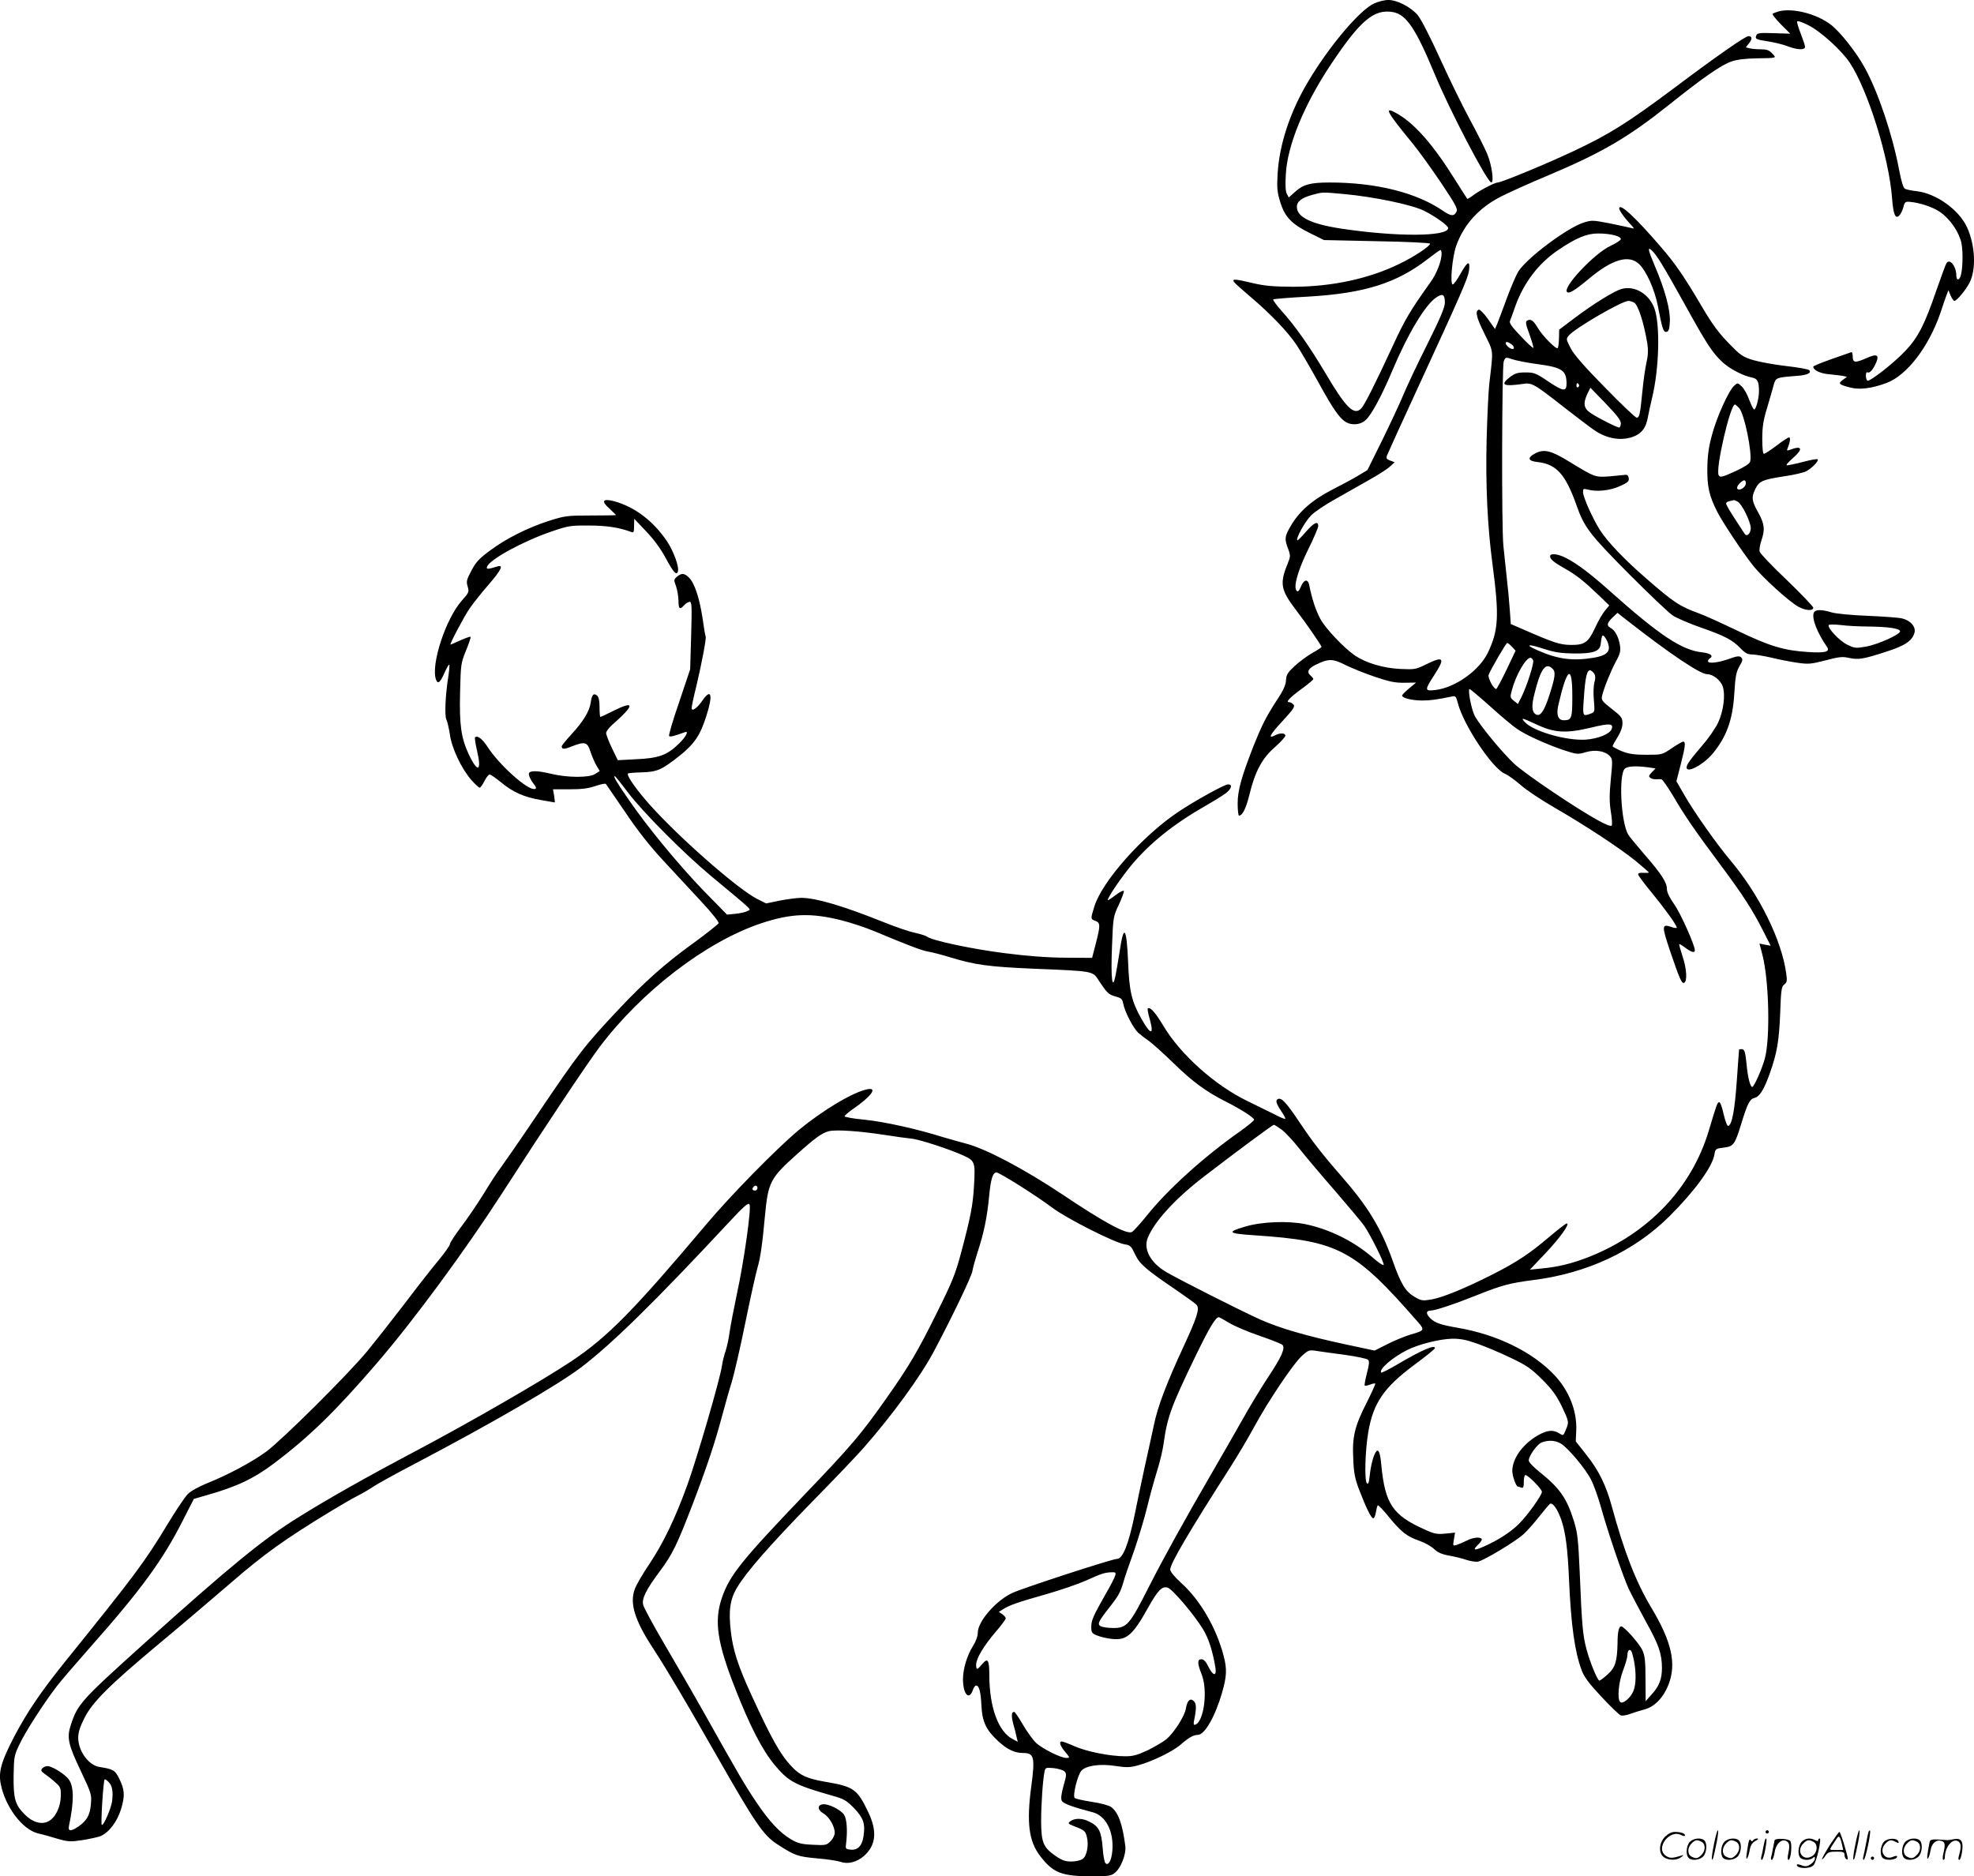 <svg version="1.0" xmlns="http://www.w3.org/2000/svg"
  viewBox="0 0 1200.32 1140.978"
 preserveAspectRatio="xMidYMid meet">
<g transform="translate(-0.422,1140.978) scale(0.1,-0.1)"
fill="#000000" stroke="none">
<path d="M8360 11389 c-87 -40 -271 -256 -400 -473 -111 -185 -176 -382 -187
-562 -5 -86 -3 -112 16 -173 28 -91 69 -134 183 -190 l83 -41 323 -7 c177 -3
322 -10 322 -15 0 -15 -94 -78 -185 -122 -185 -91 -413 -140 -650 -140 -118 1
-170 5 -242 22 -110 26 -127 27 -116 8 4 -7 51 -49 103 -93 115 -97 224 -210
277 -289 22 -33 76 -125 121 -206 130 -237 164 -278 233 -278 25 0 47 8 67 25
33 28 98 147 162 300 96 228 203 405 269 447 38 25 51 17 51 -32 0 -29 -27
-93 -109 -258 -61 -121 -126 -260 -146 -309 -20 -48 -77 -170 -126 -270 l-90
-182 -57 -34 c-31 -19 -104 -58 -161 -87 -118 -61 -199 -132 -249 -220 -37
-63 -38 -78 -15 -138 15 -41 15 -45 -5 -95 -47 -115 -39 -156 50 -273 66 -86
158 -220 158 -228 0 -3 -25 -20 -56 -37 -31 -18 -79 -53 -107 -79 -43 -40 -51
-53 -53 -86 -1 -29 -16 -63 -57 -124 -66 -102 -92 -155 -142 -280 -72 -185
-95 -267 -95 -346 0 -41 4 -74 8 -74 21 0 42 42 63 125 34 142 77 223 154 290
36 32 65 64 65 71 0 17 -33 18 -61 3 -48 -25 -34 2 42 84 67 73 79 90 69 102
-7 8 -19 15 -28 15 -22 0 6 29 84 86 35 26 64 50 64 54 0 4 -7 13 -15 20 -27
22 -17 45 29 67 79 39 104 38 181 -1 39 -19 120 -52 180 -72 88 -30 124 -37
180 -36 l70 1 -42 -35 c-24 -20 -43 -39 -43 -44 0 -15 62 -30 121 -30 50 0 88
5 185 25 19 4 23 -2 33 -41 34 -133 210 -398 287 -430 18 -7 60 -38 94 -67 33
-30 126 -92 206 -138 189 -109 400 -248 497 -327 42 -35 77 -65 77 -68 0 -2
-15 -3 -32 -2 -20 2 -33 -2 -33 -9 0 -6 36 -55 80 -108 82 -100 155 -201 155
-216 0 -4 -14 -3 -30 3 -62 21 -63 11 -11 -144 57 -168 71 -200 85 -195 21 7
17 84 -8 159 -13 40 -23 75 -21 77 2 1 19 -9 38 -23 36 -27 57 -33 57 -15 0
31 -86 224 -125 279 -30 43 -45 74 -45 95 0 39 -35 93 -140 213 -44 52 -87
103 -94 115 -46 73 -61 374 -20 404 20 14 66 16 138 7 l47 -7 -23 -24 c-19
-20 -20 -25 -8 -34 8 -5 24 -9 35 -8 11 1 25 1 32 0 6 -1 37 -45 69 -98 71
-122 132 -211 294 -428 134 -180 192 -270 259 -403 l42 -83 -34 6 -34 7 19
-73 c39 -156 47 -499 14 -625 -16 -61 -66 -174 -77 -174 -12 0 -27 58 -34 134
-8 82 -13 96 -31 96 -8 0 -14 -1 -15 -2 0 -2 -7 -88 -14 -193 -13 -181 -29
-265 -52 -272 -6 -2 -18 29 -28 72 -10 45 -21 75 -28 72 -11 -3 -14 -13 -62
-172 -104 -349 -366 -625 -730 -769 -102 -40 -188 -61 -289 -70 l-69 -7 94 99
c89 94 152 182 130 182 -6 0 -54 -38 -109 -84 -118 -101 -201 -155 -348 -229
-167 -84 -297 -137 -364 -149 -56 -9 -62 -9 -105 16 -55 33 -82 77 -133 221
-70 197 -150 328 -309 510 -119 136 -177 211 -260 335 -78 116 -105 145 -127
137 -18 -7 -13 -26 21 -77 13 -19 23 -38 23 -43 0 -5 -30 7 -67 27 -38 19
-111 55 -163 80 -197 95 -406 282 -510 455 -50 84 -83 121 -97 108 -2 -3 3
-33 13 -66 27 -99 5 -96 -52 5 -59 105 -73 166 -80 342 -9 219 -27 238 -53 56
-7 -43 -17 -104 -23 -134 -20 -102 -30 -22 -22 174 7 176 7 181 41 253 19 41
33 79 31 85 -2 5 -25 -6 -51 -26 -26 -20 -47 -33 -47 -30 0 17 82 138 146 215
111 132 252 246 449 359 50 28 105 63 123 76 35 27 42 54 14 54 -22 0 -206
-102 -307 -170 -216 -146 -459 -420 -506 -572 -24 -76 -24 -77 6 -88 31 -12
31 -27 2 -140 l-22 -85 -165 1 c-112 1 -231 10 -370 28 -198 25 -440 77 -469
100 -8 6 -40 16 -71 23 -32 6 -121 36 -197 67 -245 98 -408 146 -497 146 -26
0 -85 -8 -131 -17 l-82 -17 -54 27 c-128 65 -522 415 -684 608 -72 86 -111
146 -102 155 3 3 40 6 83 7 94 3 120 14 227 98 94 75 129 126 167 247 41 127
29 170 -25 91 -33 -47 -65 -69 -65 -44 0 9 13 71 30 138 31 132 61 288 55 297
-2 3 -11 54 -19 113 -19 122 -48 210 -82 244 -28 28 -45 29 -73 6 -20 -17 -20
-20 -6 -58 8 -22 14 -61 15 -87 0 -53 8 -58 35 -28 10 11 25 20 33 20 13 0 14
-27 9 -205 l-6 -205 -67 -200 c-38 -109 -65 -202 -61 -206 6 -7 28 -1 95 23
27 11 9 -26 -35 -69 -71 -70 -123 -89 -259 -95 l-113 -6 -36 74 c-19 40 -35
81 -35 91 0 10 17 32 37 50 139 122 140 152 3 83 -38 -19 -72 -35 -75 -35 -3
0 -5 26 -5 59 0 39 -5 63 -15 71 -21 17 -32 6 -39 -44 -8 -53 -46 -115 -120
-195 -31 -34 -56 -65 -56 -69 0 -20 15 -20 61 -1 81 31 95 27 114 -33 10 -29
26 -67 37 -85 l19 -32 -28 -18 c-35 -23 -167 -23 -266 1 -93 22 -137 21 -137
-2 0 -10 11 -34 25 -53 22 -28 23 -35 10 -37 -42 -9 -214 145 -286 256 -31 48
-62 72 -76 58 -3 -3 2 -39 12 -81 30 -127 4 -138 -51 -21 -46 101 -57 176 -52
378 4 168 5 175 36 252 18 43 30 81 28 83 -3 3 -30 -7 -62 -21 -31 -14 -58
-26 -60 -26 -8 0 80 167 116 220 21 30 72 95 114 143 79 91 95 125 54 112 -58
-18 -68 -18 -62 -1 17 44 217 154 393 214 99 34 114 37 226 36 109 0 185 -12
260 -40 12 -5 15 2 15 37 l1 44 72 -76 c45 -47 89 -106 116 -157 50 -92 67
-113 77 -89 10 27 -24 121 -65 184 -84 125 -198 211 -323 245 -69 18 -80 1
-28 -45 22 -21 40 -38 40 -39 0 -2 -69 -3 -153 -3 -144 0 -157 -2 -253 -32
-130 -42 -263 -108 -361 -182 -64 -47 -85 -69 -112 -121 -30 -56 -32 -66 -23
-97 10 -32 8 -37 -35 -85 -99 -111 -191 -394 -157 -482 11 -28 25 -17 50 40
14 31 27 54 30 52 3 -3 0 -34 -5 -69 -19 -117 -24 -244 -12 -266 6 -12 15 -52
21 -90 11 -83 71 -208 130 -276 23 -26 46 -47 51 -47 5 0 18 18 29 40 11 22
25 40 32 40 6 0 36 -21 67 -46 73 -61 140 -91 243 -109 45 -8 84 -15 86 -15 1
0 -1 18 -4 40 l-7 40 100 0 c74 0 115 5 158 20 32 11 61 17 64 12 3 -4 56 -82
118 -172 75 -112 150 -207 232 -295 66 -71 170 -183 230 -248 61 -65 108 -124
105 -131 -3 -7 -73 -63 -157 -124 -168 -121 -291 -231 -448 -397 -210 -224
-240 -261 -499 -645 -106 -157 -206 -301 -221 -321 -16 -20 -62 -90 -102 -156
-41 -66 -104 -159 -141 -207 -36 -48 -66 -94 -66 -102 0 -8 -31 -52 -68 -97
-38 -45 -132 -165 -209 -267 -78 -102 -179 -230 -224 -285 -119 -144 -520
-542 -615 -612 -89 -65 -231 -141 -363 -194 -49 -20 -98 -47 -115 -65 -17 -17
-73 -100 -124 -185 -138 -228 -193 -302 -622 -834 -148 -184 -230 -305 -309
-455 -79 -152 -97 -215 -82 -289 27 -138 131 -276 226 -300 28 -6 82 -21 120
-33 64 -18 78 -19 150 -8 44 7 94 18 110 24 52 22 102 88 126 166 24 81 22
116 -13 187 -25 49 -34 54 -119 68 -66 10 -129 97 -129 178 0 31 11 67 37 118
49 98 150 199 453 452 129 107 327 276 440 373 202 175 324 262 601 431 64 39
140 83 170 98 30 15 72 40 94 55 22 15 132 76 245 135 474 249 874 481 1017
589 187 142 449 399 897 880 97 104 121 125 128 111 12 -21 -33 -342 -77 -545
-18 -85 -38 -189 -44 -230 -5 -41 -17 -94 -25 -117 -8 -23 -18 -63 -22 -90
-11 -79 -150 -556 -210 -723 -75 -206 -145 -352 -233 -484 -40 -59 -80 -128
-88 -153 -30 -86 2 -188 112 -356 89 -137 194 -315 392 -662 227 -398 278
-474 362 -529 108 -70 124 -76 244 -87 62 -5 126 -15 143 -21 44 -16 98 -2
141 35 74 65 83 150 27 267 -67 141 -89 156 -263 185 -108 19 -152 38 -202 92
-70 73 -125 172 -249 443 -76 166 -108 263 -121 373 -16 131 -6 202 39 276 61
99 197 254 454 518 134 136 276 285 315 330 176 201 344 431 427 587 112 212
228 453 233 486 3 19 18 73 33 120 36 108 57 208 69 337 10 104 22 143 45 143
18 0 245 -143 340 -215 87 -65 377 -212 439 -222 34 -5 40 -11 63 -60 29 -61
64 -91 245 -214 64 -44 123 -86 130 -95 19 -23 2 -76 -80 -253 -103 -222 -157
-364 -180 -476 -12 -55 -37 -172 -57 -260 -19 -88 -46 -214 -59 -281 -38 -185
-73 -274 -109 -274 -26 1 -562 -174 -634 -206 -100 -45 -212 -174 -212 -242 0
-22 -11 -53 -29 -81 -36 -57 -61 -139 -61 -202 0 -90 36 -132 59 -69 5 17 15
30 20 30 19 0 29 -35 33 -121 5 -100 28 -149 103 -218 53 -49 99 -71 149 -71
69 0 75 -24 51 -205 -29 -217 -15 -331 53 -420 80 -105 131 -125 322 -125 91
0 111 3 132 20 38 29 71 114 65 164 -17 134 -43 206 -87 238 -15 10 -64 23
-118 31 -51 8 -97 18 -103 24 -13 13 17 136 40 164 26 32 115 45 208 30 67
-10 87 -10 138 4 83 22 215 86 261 128 46 40 75 57 102 57 41 0 105 110 147
256 29 100 31 144 10 224 -44 170 -143 340 -256 442 -42 38 -69 71 -69 83 0
36 111 225 367 625 44 69 108 177 142 240 85 157 240 388 291 434 40 36 45 38
89 31 25 -4 104 -15 174 -24 70 -10 133 -23 140 -30 9 -9 7 -28 -7 -82 -10
-39 -16 -72 -13 -75 2 -2 17 0 32 6 15 6 30 9 32 6 2 -2 -21 -53 -51 -113 -74
-145 -90 -209 -83 -343 3 -85 10 -121 35 -187 43 -112 75 -178 87 -176 6 1 13
18 16 38 3 19 8 38 11 41 3 3 34 -29 67 -70 76 -93 111 -120 187 -146 32 -11
72 -34 89 -50 22 -21 47 -32 92 -40 35 -6 82 -18 105 -26 24 -8 56 -13 71 -10
37 8 232 125 277 168 20 18 62 65 93 105 31 39 61 74 66 78 17 10 46 -32 69
-97 26 -76 39 -176 47 -363 12 -277 35 -441 77 -552 15 -41 44 -80 120 -161
55 -59 108 -110 117 -113 9 -4 35 0 56 8 22 8 63 21 90 28 62 17 115 73 146
153 48 127 18 260 -107 468 -94 158 -163 336 -239 614 -35 129 -80 220 -156
315 l-63 80 3 67 c5 118 -44 242 -133 336 -132 140 -347 246 -585 287 -108 19
-138 29 -168 57 -29 28 -29 48 0 48 28 0 153 42 292 98 141 56 194 70 327 87
331 41 619 175 834 389 152 151 262 302 273 375 6 35 8 36 55 42 61 7 69 17
108 144 39 127 52 151 82 159 30 7 56 49 91 146 45 126 57 198 64 367 5 143 8
164 25 176 16 12 18 22 12 65 -27 203 -162 479 -339 689 -85 101 -223 297
-280 397 l-49 85 26 101 c28 110 32 140 15 140 -5 0 -37 -18 -69 -40 -59 -40
-60 -40 -154 -40 -76 0 -107 5 -151 22 -30 13 -55 26 -55 30 0 4 14 29 30 55
19 30 30 60 30 84 0 34 -6 42 -65 88 -59 46 -65 54 -59 79 12 50 51 147 83
207 27 49 31 67 26 99 -7 49 -30 93 -55 106 -28 15 -25 31 10 65 l30 28 62
-49 c255 -199 440 -324 483 -324 36 0 82 -37 95 -75 17 -53 4 -151 -29 -221
-16 -33 -57 -93 -93 -134 -76 -89 -98 -120 -98 -137 0 -39 105 18 162 88 82
102 118 201 128 360 6 105 12 133 31 167 20 33 22 43 11 54 -10 10 -25 9 -77
-10 -66 -23 -125 -29 -125 -13 0 6 5 13 10 16 26 16 7 32 -46 38 -123 13 -258
103 -559 371 -118 106 -202 169 -267 202 -52 27 -98 31 -98 11 0 -18 23 -37
92 -76 65 -36 114 -75 206 -163 l62 -60 -26 -31 c-15 -18 -42 -64 -60 -104
-42 -91 -64 -106 -150 -105 -65 1 -102 13 -296 98 l-67 29 -6 85 c-3 47 -12
141 -20 210 -7 69 -16 150 -19 180 -12 110 -9 1094 2 1122 11 27 11 27 53 13
23 -8 90 -21 149 -29 152 -20 179 -38 180 -117 0 -52 -18 -51 -108 9 -78 53
-89 57 -142 57 -47 0 -63 -5 -94 -28 -62 -48 -41 -59 77 -42 56 9 66 4 262
-150 72 -56 150 -115 175 -132 81 -55 172 -67 247 -34 45 21 67 54 78 116 4
22 15 74 25 115 43 175 50 441 15 542 -32 91 -122 144 -203 120 -48 -15 -173
-93 -287 -179 l-90 -68 -1 -53 c-1 -29 -4 -55 -8 -59 -9 -10 -93 75 -121 123
-26 45 -44 57 -65 44 -11 -7 -8 -23 15 -85 15 -42 25 -78 23 -81 -3 -2 -38 30
-77 72 -53 55 -71 80 -65 92 4 9 19 52 34 94 51 140 140 256 256 335 111 76
177 103 246 103 74 0 138 -16 138 -34 0 -7 -28 -25 -62 -41 -98 -45 -294 -253
-265 -281 12 -12 48 10 132 80 143 120 244 149 306 90 44 -42 95 -155 114
-254 27 -141 34 -162 53 -158 13 2 18 16 20 62 4 70 -30 195 -89 333 -43 102
-48 123 -23 102 29 -24 71 -93 200 -325 137 -248 172 -302 235 -359 44 -40
124 -81 176 -91 34 -6 43 -24 43 -84 0 -43 -18 -110 -29 -110 -5 0 -18 26 -30
58 -11 32 -32 69 -46 82 -24 23 -25 23 -46 4 -34 -31 -107 -193 -135 -300 -20
-73 -27 -126 -28 -204 -1 -110 11 -164 59 -260 31 -62 157 -252 218 -328 58
-74 225 -225 279 -253 44 -23 88 -25 88 -5 0 8 -72 83 -160 168 -89 84 -163
162 -166 174 -3 11 2 40 10 65 24 67 20 104 -19 173 -40 72 -42 92 -16 145 24
46 43 54 178 75 57 8 115 22 130 30 35 18 79 64 70 73 -4 3 -44 -4 -89 -16
-46 -12 -90 -21 -98 -21 -8 0 6 18 33 41 69 60 61 83 -19 52 -14 -5 -16 -3 -9
13 14 34 18 64 8 64 -6 0 -40 -22 -76 -50 -36 -27 -71 -50 -77 -50 -6 0 -10
34 -10 91 0 71 6 112 29 187 16 54 34 116 40 139 13 47 14 47 140 57 64 4 93
18 76 35 -6 6 -69 17 -140 25 -72 8 -162 25 -200 36 -64 20 -77 28 -150 104
-60 61 -100 116 -159 216 -107 182 -164 266 -248 363 -158 184 -258 277 -258
239 0 -11 29 -53 64 -91 31 -33 31 -34 6 -27 -14 4 -72 16 -130 28 -100 19
-107 20 -157 4 -102 -33 -351 -220 -398 -300 -14 -24 -45 -97 -69 -162 -24
-66 -50 -134 -57 -152 l-14 -33 -43 61 c-24 34 -49 59 -55 57 -25 -8 -16 -46
34 -147 57 -116 54 -90 29 -305 -5 -44 -12 -195 -16 -335 -7 -280 5 -532 36
-764 41 -311 37 -397 -28 -534 -51 -108 -197 -213 -319 -228 -67 -8 -67 -1 -8
90 69 106 59 119 -51 65 -60 -30 -68 -31 -156 -27 -103 5 -206 36 -274 81 -68
47 -181 166 -212 225 -27 51 -50 119 -67 205 -8 38 -32 34 -50 -10 -11 -26
-18 -34 -26 -26 -22 22 7 124 70 252 34 68 61 132 61 142 0 34 -27 20 -76 -36
-26 -31 -49 -53 -51 -51 -11 11 48 117 85 153 21 21 88 66 148 99 60 34 151
86 203 115 52 29 109 65 125 80 l31 28 -27 10 c-24 9 -26 14 -19 33 5 13 88
196 186 408 266 577 305 667 312 715 8 64 -9 57 -52 -20 -20 -36 -41 -65 -47
-65 -18 0 -3 168 21 235 46 129 138 231 271 299 47 24 177 83 290 130 327 138
485 231 730 426 211 169 321 245 383 266 34 12 86 18 152 19 127 2 123 1 95
30 -18 20 -33 25 -69 25 -25 0 -56 3 -68 6 l-23 6 20 25 c20 26 19 43 -4 43
-19 0 -193 -121 -451 -315 -285 -213 -394 -281 -610 -383 -170 -80 -441 -192
-464 -192 -17 0 -111 -49 -149 -78 -18 -14 -34 -23 -36 -21 -2 2 -36 56 -76
119 -129 207 -240 334 -345 396 -91 53 -75 21 91 -181 36 -44 113 -151 171
-237 91 -136 103 -159 93 -177 -15 -28 -34 -26 -83 8 -161 110 -406 171 -687
171 -118 0 -161 -12 -210 -56 l-39 -35 -12 22 c-8 15 -10 54 -6 119 9 176 112
425 274 668 180 270 263 339 379 318 81 -16 138 -102 253 -379 89 -215 314
-646 342 -656 20 -6 5 106 -24 174 -14 33 -61 127 -105 208 -44 81 -126 249
-182 372 -59 130 -116 241 -136 264 -43 49 -124 91 -178 91 -23 0 -61 -10 -86
-21z m-185 -1159 c186 -17 417 -66 489 -102 69 -35 146 -90 146 -105 0 -53
-316 -54 -653 -3 -182 28 -267 70 -267 132 0 33 30 56 98 74 59 16 56 16 187
4z m595 -363 c0 -44 -30 -122 -68 -174 -122 -171 -154 -224 -229 -387 -106
-229 -170 -356 -190 -378 -44 -49 -93 -1 -220 214 -99 166 -184 287 -270 382
-29 33 -50 62 -47 65 3 3 98 11 211 17 343 20 538 81 728 228 39 30 73 55 78
55 4 1 7 -9 7 -22z m1170 -297 c25 -13 60 -122 81 -249 6 -39 5 -72 -5 -115
-8 -34 -19 -113 -25 -176 -14 -143 -18 -160 -35 -160 -7 0 -94 82 -192 183
-126 128 -188 199 -209 239 -29 57 -29 57 -10 79 41 46 322 209 361 209 8 0
24 -4 34 -10z m-746 -253 c28 -21 16 -41 -12 -22 -22 16 -30 35 -14 35 5 0 16
-6 26 -13z m411 -246 c3 -5 1 -12 -5 -16 -5 -3 -10 1 -10 9 0 18 6 21 15 7z
m255 -235 c0 -14 -5 -26 -10 -26 -14 0 -125 56 -172 87 -44 29 -49 59 -21 119
l18 36 92 -95 c68 -70 93 -103 93 -121z m719 93 c32 -34 82 -279 67 -327 -4
-12 -36 -33 -86 -56 -85 -39 -96 -41 -105 -26 -21 35 70 430 99 430 3 0 14
-10 25 -21z m41 -459 c0 -22 -37 -47 -51 -33 -5 5 -1 18 11 31 26 27 40 28 40
2z m-49 -111 c25 -13 79 -124 79 -160 0 -15 -6 -32 -14 -38 -12 -10 -18 -7
-32 16 -10 15 -37 58 -61 94 -24 37 -43 71 -43 77 0 6 10 13 23 15 12 2 23 5
25 6 2 0 12 -4 23 -10z m-785 -876 c8 -40 -20 -61 -92 -73 -129 -21 -217 -9
-342 46 -80 35 -57 40 40 8 66 -21 103 -27 183 -28 120 -1 158 13 163 59 5 53
11 61 27 37 9 -11 18 -33 21 -49z m-588 -6 l22 -24 -55 -116 c-31 -64 -59
-117 -63 -117 -16 0 -52 68 -46 86 12 32 106 194 113 194 4 0 17 -10 29 -23z
m129 -83 c6 -17 -38 -156 -71 -222 l-22 -43 -24 19 c-24 19 -24 22 -12 67 25
92 84 195 113 195 5 0 12 -7 16 -16z m118 -51 c20 -19 16 -52 -21 -165 -31
-95 -55 -128 -81 -112 -25 15 -27 52 -8 126 37 151 68 193 110 151z m255 -33
c6 -11 6 -30 -1 -51 -5 -19 -7 -66 -3 -106 6 -72 6 -73 -20 -83 -48 -18 -49
-16 -41 93 8 129 20 178 41 170 8 -3 19 -13 24 -23z m-135 -134 c0 -135 -4
-146 -52 -146 -34 0 -46 32 -34 88 54 235 86 257 86 58z m-499 -62 c65 -59
138 -120 162 -136 55 -38 174 -92 282 -129 83 -27 87 -28 137 -13 59 17 118 7
147 -25 16 -18 16 -29 5 -140 -9 -94 -9 -137 0 -196 7 -41 9 -79 6 -85 -4 -7
-35 4 -83 31 -126 68 -445 283 -511 345 -71 66 -212 237 -240 292 -20 38 -43
162 -31 162 4 0 61 -48 126 -106z m282 -110 c108 -51 179 -55 330 -19 115 28
139 26 126 -9 -11 -30 -84 -59 -159 -64 -118 -7 -319 51 -370 108 -25 28 -16
25 73 -16z m-5527 -411 c91 -121 342 -373 509 -512 267 -222 243 -199 219
-211 -11 -7 -44 -14 -73 -17 l-51 -5 -143 146 c-153 159 -344 390 -459 559
-70 101 -91 137 -80 137 3 0 38 -44 78 -97z m1302 -780 c55 -14 143 -43 196
-65 205 -86 295 -120 330 -125 20 -3 79 -18 131 -34 154 -47 235 -58 512 -70
367 -15 356 -13 395 -74 49 -74 58 -83 101 -95 34 -9 41 -15 46 -43 10 -51 61
-149 92 -178 16 -14 45 -36 64 -49 19 -13 87 -74 150 -135 115 -113 199 -174
320 -235 86 -43 170 -97 170 -109 0 -6 -39 -38 -87 -72 -219 -154 -440 -354
-566 -512 -39 -48 -79 -93 -90 -99 -31 -16 -169 58 -422 228 -234 156 -469
280 -588 310 -34 9 -98 27 -142 40 -156 49 -355 93 -474 105 -67 6 -121 16
-121 21 0 4 21 23 47 41 115 79 157 136 91 123 -87 -17 -273 -129 -418 -249
-135 -113 -414 -397 -565 -577 -439 -521 -596 -680 -815 -827 -177 -118 -612
-369 -950 -548 -299 -158 -534 -291 -710 -401 -215 -133 -418 -300 -940 -769
-384 -346 -403 -367 -445 -494 -25 -77 -17 -118 60 -279 66 -140 67 -145 62
-204 -6 -67 -25 -100 -77 -136 -46 -31 -64 -29 -56 6 30 144 31 233 0 279 -20
31 -102 83 -130 83 -12 0 -27 -6 -33 -14 -10 -11 -7 -18 15 -33 14 -10 43 -32
63 -50 33 -29 36 -36 35 -85 -1 -67 -33 -132 -76 -154 -41 -21 -95 -6 -141 40
-61 60 -71 96 -70 234 2 119 3 126 36 195 36 77 150 253 226 352 25 33 120
143 210 245 303 342 438 527 557 764 l67 131 76 22 c182 51 288 101 410 193
218 164 377 320 631 615 227 265 530 677 755 1025 257 399 511 780 593 890
255 340 649 643 984 755 183 61 304 65 491 18z m2674 -1272 c22 -16 71 -69
109 -117 38 -48 136 -164 218 -258 81 -94 161 -189 176 -211 39 -57 122 -224
118 -237 -2 -6 -32 14 -66 44 -115 100 -265 174 -412 204 -106 21 -264 15
-364 -15 -115 -34 -106 -42 57 -53 510 -34 607 -85 991 -525 45 -51 44 -54
-44 -79 -30 -9 -92 -34 -136 -56 l-81 -41 -169 36 c-248 53 -407 100 -525 152
-128 58 -492 242 -574 290 -96 57 -140 140 -111 209 42 101 167 237 341 371
203 156 418 315 425 315 4 0 25 -13 47 -29z m-2417 -32 c69 -11 143 -21 165
-23 48 -4 226 -62 313 -101 75 -34 77 -39 69 -184 -7 -121 -20 -188 -77 -403
-35 -132 -54 -180 -145 -363 -120 -243 -172 -331 -310 -527 -154 -219 -216
-292 -495 -583 -389 -407 -460 -495 -507 -634 -47 -139 -28 -271 83 -552 88
-224 162 -369 237 -460 87 -104 122 -123 357 -190 65 -18 82 -28 127 -74 57
-59 70 -95 58 -171 -8 -58 -35 -86 -78 -82 -28 3 -32 6 -29 28 11 85 6 157
-11 184 -21 31 -96 69 -130 64 -34 -5 -32 -34 3 -55 36 -20 70 -79 70 -118 0
-15 -11 -37 -26 -52 -24 -24 -30 -25 -108 -21 -68 3 -91 9 -132 33 -68 40
-134 111 -213 229 -69 103 -107 168 -315 539 -64 114 -173 302 -241 418 -68
116 -127 224 -130 241 -9 38 19 93 105 208 72 97 101 156 193 395 88 230 140
386 181 541 19 71 46 167 61 214 14 47 51 207 81 355 30 149 64 299 74 335 18
60 30 146 45 310 20 212 31 234 195 381 113 101 152 129 194 140 43 11 186 1
336 -22z m-770 -324 c0 -8 -7 -15 -15 -15 -16 0 -20 12 -8 23 11 12 23 8 23
-8z m2869 -820 c31 -19 114 -54 184 -78 70 -24 133 -49 139 -55 19 -19 -4 -72
-85 -194 -41 -62 -113 -180 -159 -263 -47 -82 -125 -220 -175 -305 -178 -307
-295 -518 -394 -712 -116 -229 -133 -248 -215 -248 -31 0 -64 5 -75 10 -24 13
-18 27 51 115 56 71 67 92 85 153 7 26 36 111 64 188 27 78 64 200 81 270 17
71 45 171 61 222 16 51 34 125 39 165 23 164 47 227 198 539 81 166 118 228
138 228 3 0 31 -16 63 -35z m1508 -126 c48 -17 139 -55 201 -85 99 -47 124
-64 193 -132 61 -61 87 -97 119 -162 45 -95 46 -97 25 -146 -15 -36 -15 -36
-40 -20 -36 23 -73 20 -130 -13 -92 -53 -155 -141 -155 -216 0 -31 23 -95 34
-95 3 0 11 -3 20 -6 13 -5 16 2 16 35 0 23 4 41 10 41 16 0 100 -85 100 -102
0 -21 -88 -144 -140 -195 -47 -48 -129 -101 -214 -138 -60 -27 -70 -22 -31 15
13 12 22 27 19 31 -9 15 -53 10 -92 -10 -20 -10 -48 -22 -61 -26 -22 -7 -23
-6 -16 34 l7 41 -59 -6 c-51 -5 -67 -2 -128 26 -192 86 -238 155 -261 386 -7
82 -18 108 -34 84 -15 -23 -30 -79 -37 -143 -4 -42 -9 -55 -17 -47 -16 16 -11
197 8 310 30 177 94 271 276 407 72 53 130 100 130 105 0 23 -81 -12 -227 -98
-52 -31 -97 -53 -100 -51 -17 18 67 92 157 137 69 35 197 67 272 69 51 1 87
-6 155 -30z m509 -608 c45 -28 149 -152 183 -219 16 -31 43 -106 60 -167 43
-154 133 -418 168 -495 17 -36 65 -127 107 -204 77 -138 96 -194 96 -280 0
-65 -17 -110 -60 -157 l-39 -44 -1 135 c0 109 -4 143 -19 175 -19 41 -111 145
-129 145 -14 0 -22 -35 -22 -100 -2 -113 -14 -151 -60 -192 -23 -21 -46 -38
-50 -38 -12 0 -57 110 -79 191 -23 89 -28 148 -41 466 -9 205 -13 241 -36 315
-42 136 -86 199 -206 295 -38 30 -68 62 -68 71 0 29 52 101 80 111 41 15 83
12 116 -8z m-2711 -803 c-4 -13 -27 -59 -53 -103 -80 -141 -92 -168 -92 -207
0 -35 4 -41 34 -53 19 -8 59 -18 88 -21 93 -11 129 20 226 194 56 100 82 127
115 118 29 -7 163 -165 218 -256 33 -55 57 -130 74 -232 8 -54 -15 -50 -43 7
-15 31 -28 45 -42 45 -26 0 -26 -24 1 -92 39 -98 14 -288 -39 -306 -9 -3 -11
3 -8 20 16 76 16 107 0 123 -22 22 -41 5 -49 -46 -8 -46 -72 -146 -118 -185
-18 -15 -68 -44 -111 -66 -66 -31 -91 -38 -140 -38 -92 0 -233 28 -308 61 -36
16 -71 29 -77 29 -19 0 -12 -25 20 -63 30 -37 30 -37 7 -37 -33 0 -138 52
-181 89 -20 18 -56 68 -82 112 -25 43 -49 79 -54 79 -17 0 -18 -25 -5 -75 8
-27 17 -63 20 -79 l7 -28 -30 16 c-88 45 -142 193 -143 386 0 97 -9 111 -43
71 -32 -38 -37 -39 -37 -3 0 36 45 112 119 199 34 39 61 76 61 82 0 5 -9 16
-21 25 l-21 14 24 15 c37 25 92 44 262 92 88 25 198 63 245 84 92 42 111 48
154 50 25 1 28 -2 22 -21z m3155 -517 c14 -74 13 -146 -4 -185 -17 -42 -65
-81 -80 -66 -19 19 -10 121 18 193 14 37 26 78 26 91 0 26 10 40 22 28 4 -4
12 -32 18 -61z m-3463 -673 c13 -14 13 -23 -6 -88 -14 -52 -17 -78 -10 -91 9
-17 67 -38 186 -69 81 -20 131 -117 121 -235 -5 -59 -24 -93 -42 -75 -6 6 -14
49 -17 96 -8 97 -23 128 -80 156 -41 22 -88 23 -115 4 -18 -14 -17 -16 21 -31
63 -24 69 -29 78 -65 13 -50 0 -117 -26 -135 -12 -8 -42 -15 -68 -15 -37 0
-57 7 -95 33 -76 53 -88 81 -89 211 0 104 10 251 21 305 5 22 9 23 55 19 28
-3 57 -12 66 -20z m-5813 -64 c23 -22 29 -58 22 -117 -6 -45 -53 -153 -63
-144 -7 7 10 277 18 277 4 0 15 -7 23 -16z M10822 11341 c-18 -5 -36 -12 -39
-15 -4 -4 19 -32 50 -64 l57 -57 -100 3 c-85 3 -101 1 -106 -13 -9 -22 -5 -25
72 -37 38 -6 91 -19 117 -29 59 -23 107 -25 107 -4 0 8 -12 44 -26 80 -14 35
-24 69 -22 74 1 6 32 -4 67 -22 75 -37 203 -153 254 -230 109 -166 237 -573
256 -820 8 -103 20 -132 45 -107 8 8 19 31 24 50 8 32 12 35 42 32 57 -5 136
-31 179 -60 62 -42 117 -122 132 -190 11 -55 8 -168 -6 -204 -10 -26 -25 -22
-25 6 0 57 -41 107 -60 75 -5 -7 -32 -81 -61 -164 -71 -208 -111 -286 -188
-368 -72 -76 -218 -190 -232 -182 -5 4 -9 17 -9 31 0 14 4 23 8 20 12 -7 28 6
46 41 33 65 18 77 -55 43 -64 -28 -79 -26 -79 11 0 21 -4 30 -12 26 -7 -2 -61
-21 -120 -42 -60 -21 -108 -41 -108 -45 0 -21 43 -42 96 -46 33 -3 70 -8 84
-10 l25 -6 -25 -18 c-30 -23 -26 -28 41 -46 61 -16 133 -7 225 27 125 47 258
222 329 431 14 43 30 90 36 105 l11 28 13 -32 c8 -18 18 -33 23 -33 15 0 69
66 92 110 42 82 35 228 -15 338 -49 106 -187 205 -305 219 -30 3 -62 10 -71
14 -12 6 -23 43 -38 121 -40 211 -128 472 -208 616 -53 97 -150 219 -208 263
-86 65 -228 101 -313 80z M9340 8653 c-51 -26 -46 -47 15 -53 113 -13 168 -74
234 -259 48 -138 81 -180 321 -422 124 -124 243 -238 266 -252 22 -15 98 -48
170 -73 146 -51 194 -76 243 -128 27 -28 43 -36 69 -36 19 0 71 -9 116 -19 44
-11 115 -25 157 -31 69 -10 84 -9 173 14 83 22 104 24 144 15 57 -12 85 -8
226 38 116 37 159 67 172 117 8 35 -25 73 -75 85 -20 5 -114 12 -210 16 -100
4 -193 13 -220 21 -62 19 -100 18 -108 -3 -13 -33 21 -122 80 -206 21 -31 -8
-39 -116 -32 -144 9 -232 35 -427 129 -96 46 -201 94 -233 105 -120 44 -154
66 -327 217 -131 114 -231 219 -278 292 -44 70 -102 199 -102 230 0 20 3 21
28 15 54 -15 135 -7 195 20 49 22 58 30 55 49 -2 16 -9 22 -23 20 -11 -1 -54
-5 -95 -9 -87 -6 -87 -6 -243 89 -110 68 -154 79 -207 51z m2025 -1053 c122
-2 187 -11 193 -28 6 -18 -135 -82 -211 -95 -60 -10 -67 -9 -113 14 -46 23
-120 102 -110 118 3 4 35 4 73 0 37 -5 113 -9 168 -9z M10426 194 c-10 -47
-15 -88 -12 -91 5 -6 9 7 30 110 7 37 10 67 6 67 -4 0 -15 -39 -24 -86z
M10740 270 c0 -5 5 -10 10 -10 6 0 10 5 10 10 0 6 -4 10 -10 10 -5 0 -10 -4
-10 -10z M11286 194 c-10 -47 -15 -88 -12 -91 5 -6 9 7 30 110 7 37 10 67 6
67 -4 0 -15 -39 -24 -86z M11366 269 c-3 -8 -10 -41 -16 -74 -6 -33 -14 -68
-16 -77 -3 -10 -1 -18 3 -18 10 0 46 171 38 178 -2 3 -7 -1 -9 -9z M10129 241
c-38 -38 -41 -101 -7 -125 29 -20 79 -20 104 0 18 14 18 15 1 10 -53 -17 -69
-17 -92 -2 -69 45 21 166 94 126 12 -6 21 -7 21 -1 0 12 -25 21 -62 21 -19 0
-39 -10 -59 -29z M11130 189 c-28 -45 -49 -83 -47 -85 2 -3 12 7 21 21 14 21
24 25 66 25 43 0 50 -3 50 -19 0 -11 5 -23 10 -26 6 -3 10 -3 10 1 0 20 -44
164 -51 164 -4 0 -30 -37 -59 -81z m75 4 l7 -33 -42 0 c-42 0 -42 0 -28 23 8
12 21 32 29 44 15 25 22 18 34 -34z M10280 210 c-22 -22 -27 -79 -8 -98 19
-19 66 -14 88 8 22 22 27 79 8 98 -19 19 -66 14 -88 -8z m71 0 c25 -14 25 -54
-1 -80 -23 -23 -33 -24 -61 -10 -25 14 -25 54 1 80 23 23 33 24 61 10z M10490
210 c-22 -22 -27 -79 -8 -98 19 -19 66 -14 88 8 22 22 27 79 8 98 -19 19 -66
14 -88 -8z m71 0 c25 -14 25 -54 -1 -80 -23 -23 -33 -24 -61 -10 -25 14 -25
54 1 80 23 23 33 24 61 10z M10636 204 c-3 -16 -8 -47 -11 -69 -8 -51 10 -26
19 27 5 27 15 42 34 53 18 10 22 14 10 15 -9 0 -20 -5 -24 -11 -5 -8 -9 -8
-14 1 -5 8 -10 3 -14 -16z M10737 223 c-2 -4 -7 -26 -11 -48 -4 -22 -9 -48
-12 -57 -3 -10 -1 -18 4 -18 4 0 14 28 20 62 11 58 10 81 -1 61z M10795 220
c-1 -3 -5 -23 -9 -45 -4 -22 -9 -48 -12 -57 -3 -10 -1 -18 4 -18 5 0 13 20 17
45 7 53 44 87 74 68 17 -11 19 -28 8 -80 -4 -18 -3 -33 2 -33 16 0 24 99 11
115 -12 14 -87 18 -95 5z M10960 210 c-22 -22 -27 -79 -8 -98 7 -7 24 -12 38
-12 14 0 31 5 38 12 9 9 12 8 12 -5 0 -9 -12 -24 -26 -34 -21 -13 -32 -15 -55
-6 -16 6 -29 8 -29 3 0 -24 81 -27 102 -2 18 19 50 162 37 162 -5 0 -9 -5 -9
-10 0 -7 -6 -7 -19 0 -30 16 -59 12 -81 -10z m71 0 c29 -16 25 -65 -6 -86 -56
-37 -103 28 -55 76 23 23 33 24 61 10z M11461 211 c-23 -23 -28 -80 -9 -99 19
-19 88 -13 88 9 0 5 -11 4 -24 -2 -54 -25 -89 38 -46 81 23 23 33 24 62 9 16
-9 19 -8 16 3 -8 22 -64 22 -87 -1z M11590 210 c-22 -22 -27 -79 -8 -98 19
-19 66 -14 88 8 22 22 27 79 8 98 -19 19 -66 14 -88 -8z m71 0 c25 -14 25 -54
-1 -80 -23 -23 -33 -24 -61 -10 -25 14 -25 54 1 80 23 23 33 24 61 10z M11736
201 c-3 -14 -8 -44 -11 -66 -8 -51 10 -26 19 27 8 41 35 63 66 53 22 -7 24
-21 11 -77 -5 -22 -5 -38 0 -38 5 0 9 6 9 13 0 68 51 125 85 97 15 -13 15 -35
-1 -92 -3 -10 -1 -18 4 -18 6 0 13 23 17 50 9 63 -5 84 -49 76 -17 -4 -35 -6
-41 -6 -101 8 -104 7 -109 -19z M11380 110 c0 -5 5 -10 10 -10 6 0 10 5 10 10
0 6 -4 10 -10 10 -5 0 -10 -4 -10 -10z"/>
</g>
</svg>
